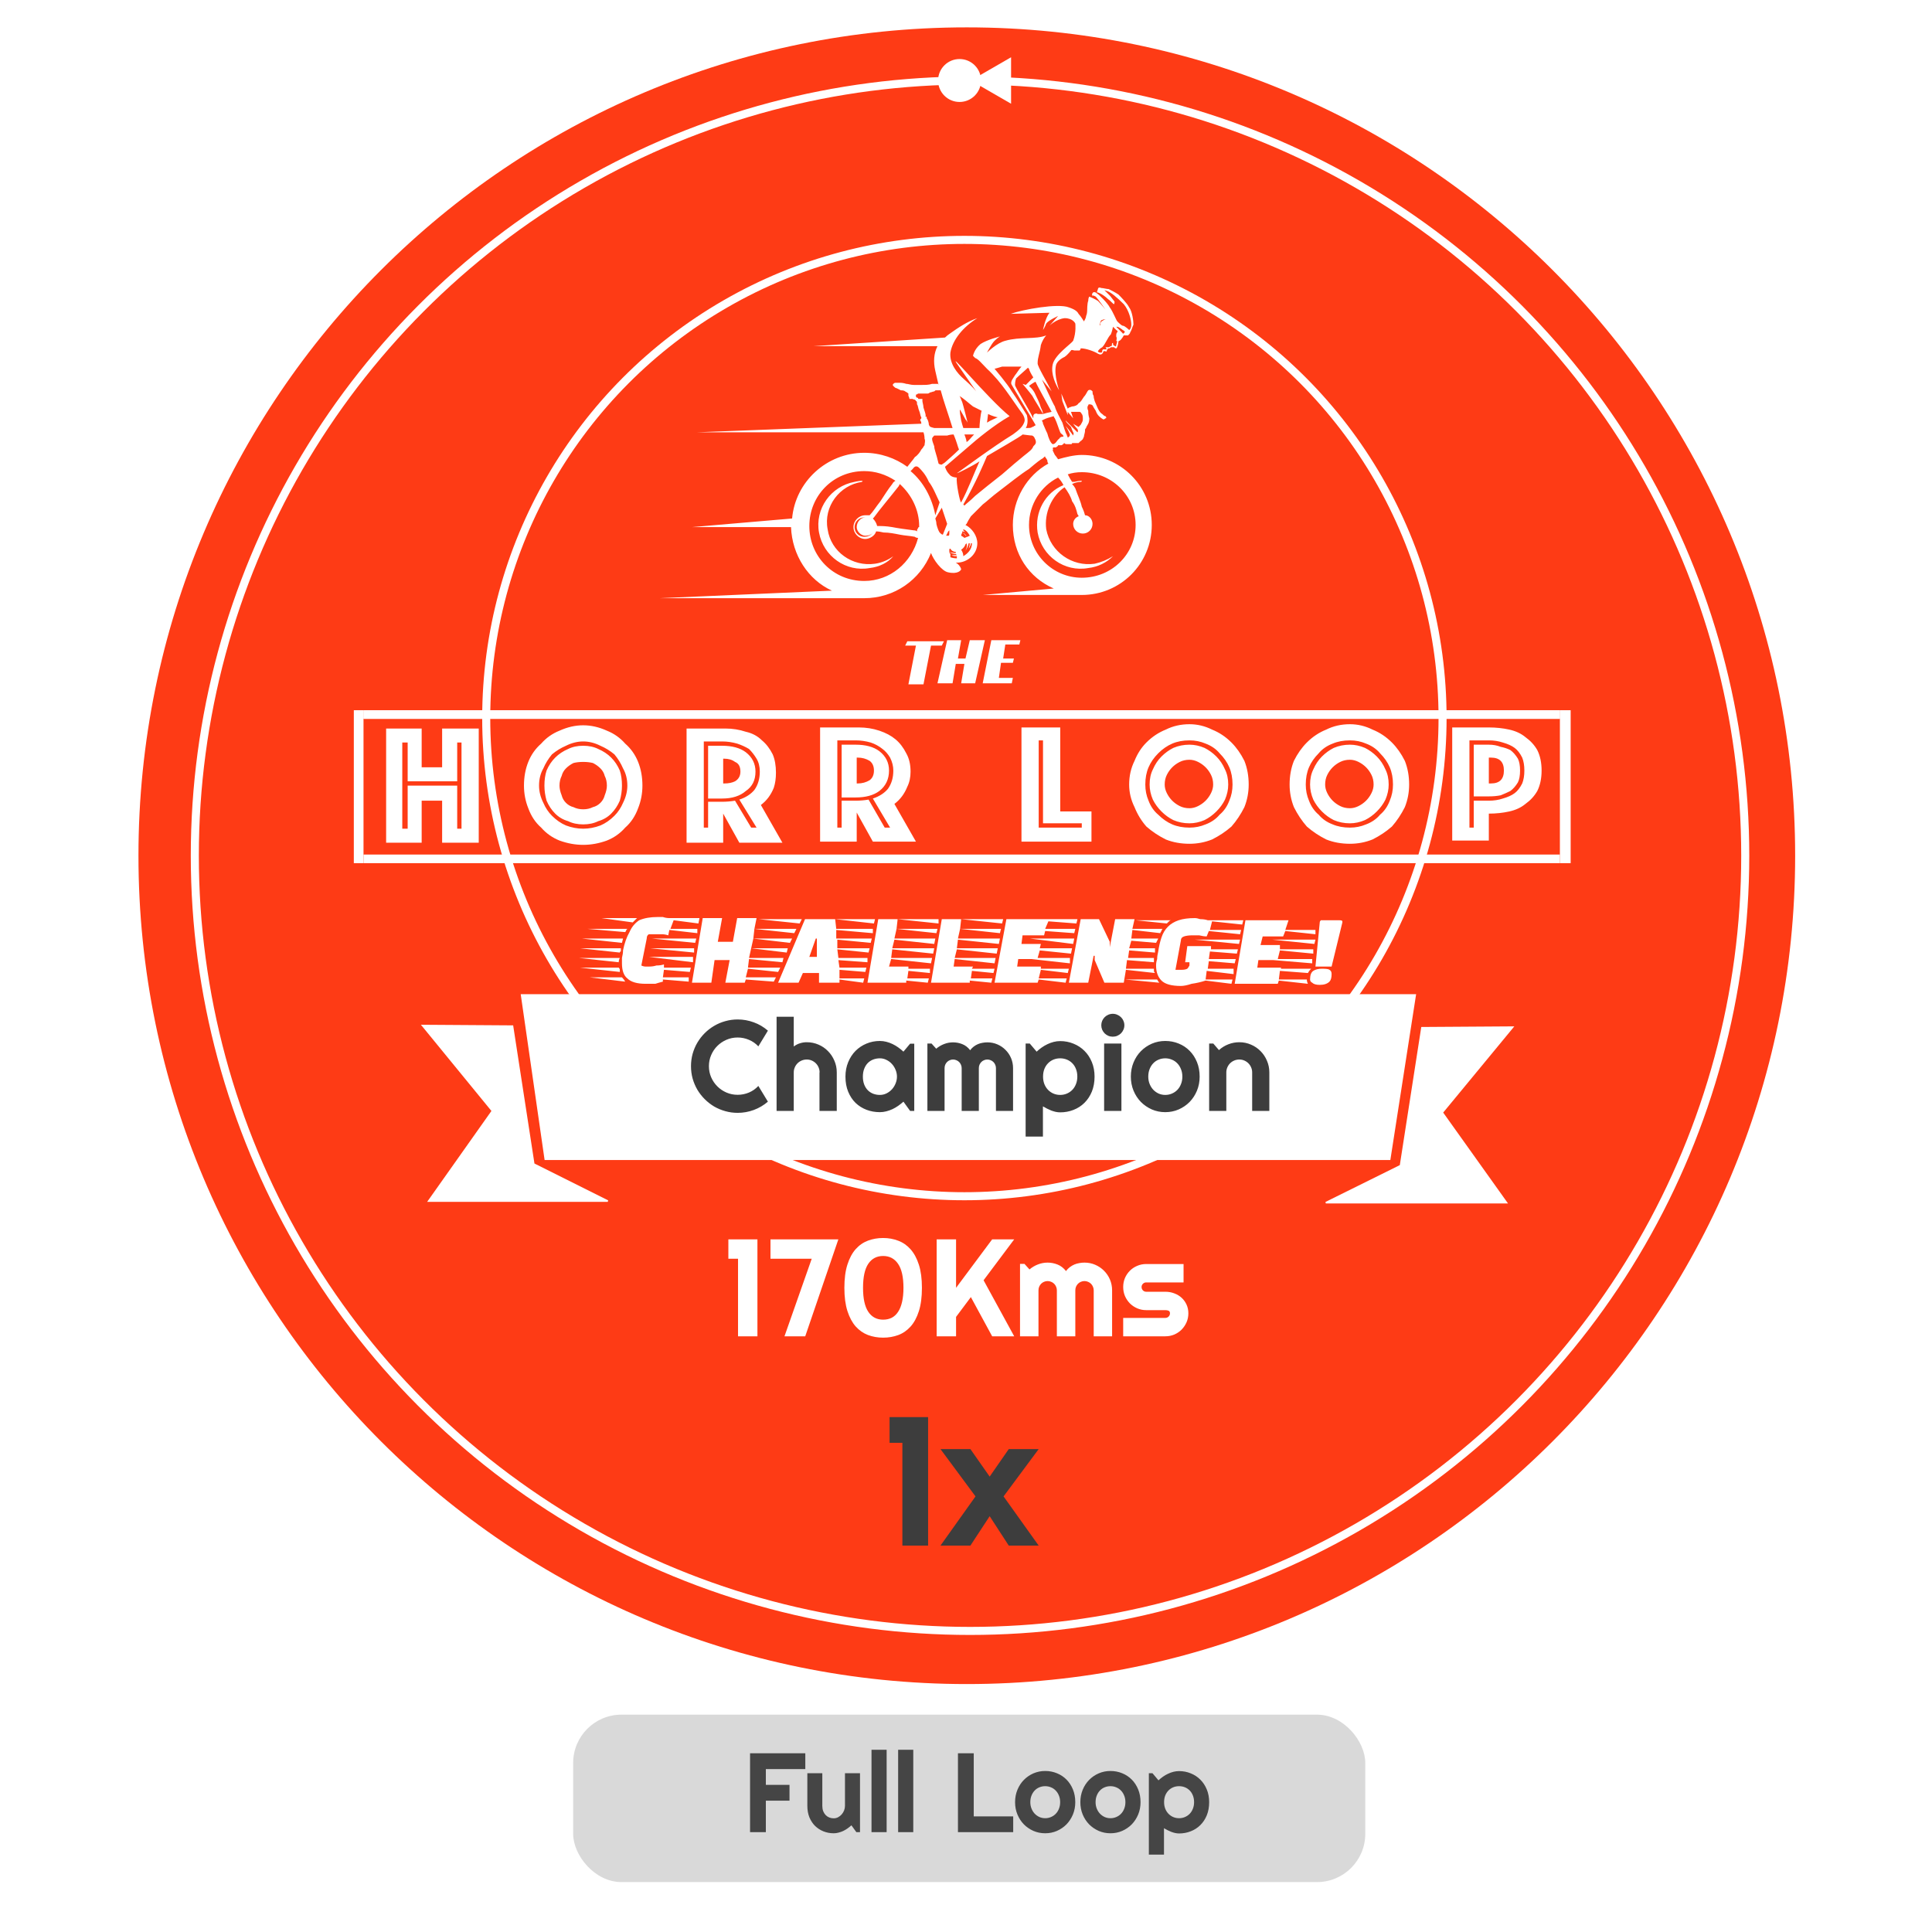 <svg width="1200" height="1200" viewBox="0 0 1200 1200" fill="none" xmlns="http://www.w3.org/2000/svg">
<rect width="1200" height="1200" fill="white"/>
<path d="M1115 531.5C1115 815.651 884.651 1046 600.5 1046C316.349 1046 86 815.651 86 531.5C86 247.349 316.349 17 600.5 17C884.651 17 1115 247.349 1115 531.5Z" fill="#FE3B15"/>
<g clip-path="url(#clip0_1412_1049)">
<mask id="mask0_1412_1049" style="mask-type:luminance" maskUnits="userSpaceOnUse" x="189" y="117" width="816" height="670">
<path d="M1005 118V787H189V118H1005Z" fill="white"/>
</mask>
<g mask="url(#mask0_1412_1049)">
<path fill-rule="evenodd" clip-rule="evenodd" d="M671.909 282.574C695.988 282.574 715.384 301.975 715.384 326.059C715.384 350.143 695.988 369.544 671.909 369.544C671.017 369.544 670.348 369.544 669.902 369.544H610.374L654.519 365.53C639.135 358.84 629.102 344.122 629.102 326.059C629.102 310.003 637.797 295.285 651.174 287.926C650.729 287.48 650.506 286.811 650.506 285.919C650.06 285.027 649.614 284.358 649.168 283.912C649.168 283.243 649.168 283.243 647.83 284.581C646.493 285.25 643.817 287.257 639.135 291.271C633.784 294.616 626.427 300.637 621.076 304.651C615.725 308.665 613.05 311.341 610.374 313.348C607.699 316.024 605.024 318.7 603.017 320.707C601.679 322.714 601.011 324.052 600.342 325.39C599.896 325.836 599.673 326.059 599.673 326.059C603.686 328.066 607.03 332.749 607.03 337.432C607.03 344.122 601.011 349.474 594.322 349.474C594.322 349.474 594.099 349.474 593.653 349.474C594.991 350.143 596.329 351.481 596.997 353.488C596.997 354.157 594.991 356.833 588.971 355.495C584.958 354.826 579.607 347.467 578.27 343.453C571.581 360.178 555.529 371.551 536.801 371.551C535.463 371.551 534.125 371.551 532.788 371.551H409.719L516.735 366.868C502.02 360.178 491.988 344.791 491.319 327.397H429.784L491.988 322.045C493.994 299.299 513.391 281.236 536.801 281.236C546.834 281.236 556.197 284.581 563.555 289.933C565.561 287.257 566.899 285.919 568.237 283.912C570.243 282.574 571.581 280.567 572.25 279.229C573.588 277.891 573.588 277.222 574.256 276.553C574.256 275.215 574.925 273.877 574.256 272.539C574.256 271.201 574.034 269.863 573.588 268.525H432.46L572.25 263.173C572.25 262.281 572.027 261.612 571.581 261.166C571.581 260.497 571.581 260.497 572.25 259.828C572.25 259.828 572.25 259.828 572.25 259.159C571.581 258.49 571.581 256.483 570.912 255.145C570.243 253.807 570.243 251.8 569.575 251.131C569.575 249.793 569.574 249.124 568.906 249.124C568.906 248.678 568.683 248.455 568.237 248.455C568.237 247.786 567.568 248.455 566.899 247.786C566.453 247.786 566.007 247.786 565.561 247.786C565.561 247.786 565.338 247.786 564.893 247.786C564.893 247.34 564.67 246.671 564.224 245.779C564.224 245.779 564.224 245.11 564.224 244.441C563.778 243.995 563.109 243.549 562.217 243.103C561.771 242.657 560.879 242.434 559.542 242.434C558.65 241.988 557.758 241.542 556.866 241.096C556.197 241.096 555.529 240.427 554.86 239.758C554.414 239.312 554.414 238.866 554.86 238.42C555.306 237.974 555.752 237.751 556.197 237.751C557.089 237.751 557.981 237.751 558.873 237.751C560.211 237.751 561.548 237.974 562.886 238.42C564.224 238.42 565.561 239.089 567.568 239.089C569.352 239.089 571.135 239.089 572.919 239.089C574.925 239.089 576.932 239.089 578.938 238.42C580.276 238.42 581.614 238.42 582.952 238.42C582.952 238.42 582.952 238.643 582.952 239.089C582.283 236.413 581.614 233.068 580.945 230.392C579.607 224.594 580.053 219.465 582.283 215.005H505.365L586.965 209.653C587.856 208.761 588.971 207.869 590.309 206.977C594.991 203.632 601.011 199.618 607.03 197.611C598.335 202.963 591.647 210.991 590.309 219.019C589.64 225.709 594.322 231.73 599.004 235.744C603.686 239.758 606.361 243.103 606.361 243.103L595.66 227.716C585.627 213.667 613.719 247.786 627.096 258.49C617.732 263.842 607.03 272.539 601.011 277.891L586.965 289.933C586.965 289.933 587.634 292.609 589.64 294.616C590.978 296.623 594.322 296.623 594.322 296.623C593.653 299.299 596.329 312.679 596.997 312.01C601.011 304.651 605.024 293.947 608.368 286.588C604.355 289.264 594.991 293.947 594.322 293.947C596.329 292.609 617.063 277.222 629.102 269.863C631.778 267.856 635.791 265.18 636.46 261.166C636.46 259.828 636.014 258.49 635.122 257.152C627.765 247.117 622.414 237.751 613.05 229.054C609.706 225.709 607.699 223.033 605.693 222.364C604.355 221.026 604.355 221.026 604.355 221.026C604.355 221.026 605.024 217.012 609.037 213.667C613.05 210.991 621.076 208.984 621.076 208.984C621.076 208.984 619.738 209.653 617.732 211.66C615.725 213.667 613.05 219.019 613.05 219.019C613.05 219.019 619.07 212.998 624.42 211.66C633.784 208.984 643.148 210.991 649.837 208.315C649.837 208.315 647.83 210.322 646.493 214.336C645.824 219.688 644.486 221.695 644.486 225.709C644.486 227.716 649.837 236.413 653.181 243.103L647.161 235.744C647.161 235.744 653.85 250.462 655.188 252.469C655.856 255.145 658.532 259.828 659.87 262.504C660.538 264.511 661.876 269.194 662.545 269.863C662.545 270.532 663.214 271.201 663.214 271.87C663.883 271.201 664.552 271.201 664.552 269.863C663.883 267.856 661.876 264.511 661.876 264.511C661.876 264.511 665.22 268.525 666.558 270.532C666.558 269.863 667.227 269.194 666.558 268.525C666.112 267.633 665.666 266.518 665.22 265.18C663.214 263.173 661.876 261.835 661.876 261.166C662.545 261.835 667.227 266.518 669.234 268.525C669.234 268.525 669.902 267.856 669.234 266.518C667.896 265.18 666.558 263.173 666.558 263.173C666.558 263.173 668.565 264.511 669.902 265.18C670.348 264.734 670.794 264.288 671.24 263.842C671.909 262.504 672.578 261.835 672.578 260.497C672.578 259.159 672.578 257.821 671.909 257.152C671.463 256.26 671.017 255.814 670.571 255.814C669.902 255.814 669.233 255.814 667.896 255.814C667.004 255.814 666.112 255.814 665.22 255.814L666.558 259.828L663.214 255.814V257.821L659.87 249.124L659.201 244.441L663.214 253.807C663.883 253.138 663.883 253.138 665.889 252.469C667.227 252.469 669.234 251.8 669.902 250.462C671.24 249.793 671.909 248.455 673.247 246.448C674.584 245.11 675.253 243.103 675.922 242.434C677.26 241.765 677.929 242.434 678.597 243.103C678.597 243.772 678.597 245.11 679.266 245.779C679.266 246.671 679.489 247.786 679.935 249.124C680.604 250.462 681.273 252.469 681.942 253.807C682.833 255.591 683.725 256.706 684.617 257.152C685.286 257.821 685.955 258.49 686.624 258.49C687.293 259.159 687.293 259.828 686.624 259.828C686.178 260.274 685.732 260.497 685.286 260.497C684.394 260.051 683.502 259.382 682.611 258.49C681.719 257.598 681.05 256.483 680.604 255.145C679.712 253.807 679.043 252.692 678.597 251.8C678.152 251.354 677.483 251.131 676.591 251.131C676.145 251.131 675.922 251.354 675.922 251.8C675.253 252.469 675.253 253.807 675.922 255.145C675.922 256.929 676.145 258.49 676.591 259.828C676.591 261.166 676.368 262.281 675.922 263.173C675.253 264.511 674.584 265.18 674.584 265.849C673.915 266.518 673.915 266.518 673.915 267.856C673.915 268.525 673.247 270.532 673.247 271.201C672.578 272.539 672.578 273.208 671.909 273.208C671.909 273.877 671.24 273.877 671.24 273.877C670.794 274.323 670.348 274.769 669.902 275.215C669.456 275.215 669.011 275.215 668.565 275.215C667.896 275.215 667.227 275.215 667.227 275.215C666.781 275.215 666.335 275.215 665.889 275.215C665.889 275.661 665.666 275.884 665.22 275.884C664.552 275.884 664.552 275.884 664.552 275.884C664.106 275.884 663.883 275.884 663.883 275.884C663.883 275.884 663.66 275.884 663.214 275.884C662.545 275.884 661.207 275.884 661.207 275.215C660.761 275.215 660.538 275.438 660.538 275.884C659.87 275.884 659.87 276.553 659.201 276.553C659.201 276.553 658.978 276.553 658.532 276.553C657.863 276.553 657.194 276.553 657.194 276.553C657.194 277.222 656.525 277.222 655.856 277.891C655.856 277.891 655.188 277.891 654.519 277.891C654.519 277.891 653.85 277.891 653.85 278.56C653.85 278.56 654.519 279.229 653.85 279.229C653.85 279.898 653.85 279.898 655.188 282.574C655.633 283.02 656.302 283.912 657.194 285.25C661.876 283.912 667.227 282.574 671.909 282.574ZM673.915 320.038C676.591 320.038 678.597 322.714 678.597 325.39C678.597 328.735 675.922 331.411 672.578 331.411C669.234 331.411 666.558 328.735 666.558 325.39C666.558 323.383 667.896 321.376 669.902 320.707C669.902 320.261 669.679 319.815 669.234 319.369C668.565 316.693 667.896 314.017 665.889 311.341C665.22 308.665 663.214 305.32 661.207 302.644C653.181 307.996 648.499 318.7 649.837 328.735C652.512 342.784 665.889 352.15 679.935 350.143C683.948 349.251 687.738 347.69 691.306 345.46C687.293 349.474 681.942 352.15 675.922 352.819C661.207 355.495 647.161 345.46 644.486 330.742C642.479 318.031 649.168 305.989 660.538 301.306C659.647 299.522 658.532 297.961 657.194 296.623C646.493 301.975 639.135 313.348 639.135 326.059C639.135 344.122 653.85 358.84 671.909 358.84C690.637 358.84 705.352 344.122 705.352 326.059C705.352 307.996 690.637 293.278 671.909 293.278C668.788 293.278 665.889 293.724 663.214 294.616C664.106 296.4 664.997 297.961 665.889 299.299C666.335 299.299 666.781 299.299 667.227 299.299C669.011 298.853 670.571 298.63 671.909 298.63C671.909 299.076 671.686 299.299 671.24 299.299C669.456 299.299 667.673 299.745 665.889 300.637C666.781 301.529 667.45 302.421 667.896 303.313C669.233 307.327 671.24 311.341 671.909 314.686C672.801 316.47 673.47 318.254 673.915 320.038ZM537.47 320.038C538.361 320.038 539.253 320.038 540.145 320.038C542.152 318.031 544.158 314.686 546.834 311.341C549.509 307.327 551.515 303.982 554.191 300.637C554.637 299.745 555.306 299.076 556.197 298.63C550.178 294.616 543.489 292.609 536.801 292.609C517.404 292.609 502.689 307.996 502.689 326.728C502.689 345.46 517.404 360.847 536.801 360.847C552.853 360.847 566.23 349.474 570.243 334.087C569.352 334.087 568.683 333.864 568.237 333.418C564.893 332.749 562.217 332.749 558.873 332.08C555.529 331.411 552.184 330.742 548.84 330.742C547.056 330.296 545.496 330.073 544.158 330.073C543.489 332.749 540.145 334.756 537.47 334.756C533.456 334.756 530.112 331.411 530.112 327.397C530.112 323.383 533.456 320.038 537.47 320.038ZM530.781 299.299C532.565 298.853 534.348 298.63 536.132 298.63C535.686 298.63 535.463 298.853 535.463 299.299C521.417 301.306 511.384 314.686 514.06 328.735C516.066 342.784 529.443 352.15 543.489 350.143C548.171 349.474 552.184 347.467 554.86 345.46C551.515 349.474 546.165 352.15 540.145 352.819C525.43 355.495 511.384 345.46 508.709 330.742C506.034 316.024 516.066 301.975 530.781 299.299ZM542.152 322.045C543.489 323.383 544.381 324.944 544.827 326.728H545.496C547.502 326.728 550.178 326.728 554.191 327.397C557.535 328.066 562.217 328.735 567.568 329.404C568.46 329.404 569.129 329.627 569.575 330.073C569.575 329.404 569.574 328.735 570.243 328.066C570.243 327.62 570.466 327.397 570.912 327.397C570.912 326.951 570.912 326.728 570.912 326.728C570.912 316.693 566.23 307.327 558.873 300.637L558.204 301.975C553.522 307.996 546.165 316.693 542.82 321.376L542.152 322.045ZM536.801 321.376C533.456 321.376 530.781 324.052 530.781 327.397C530.781 330.742 533.456 333.418 536.801 333.418C539.476 333.418 541.483 332.08 542.152 330.742C541.483 332.08 539.476 332.749 537.47 332.749C534.794 332.749 532.119 330.073 532.119 327.397C532.119 324.052 534.794 321.376 537.47 321.376H538.138C537.693 321.376 537.247 321.376 536.801 321.376ZM584.958 315.355L580.945 322.045C581.391 323.383 581.614 324.498 581.614 325.39C581.614 325.39 582.283 328.735 583.62 330.742C584.289 331.411 584.958 332.08 585.627 332.08L588.302 325.39C587.411 322.714 586.296 319.369 584.958 315.355ZM580.945 320.038L583.62 312.01C581.614 307.996 579.607 302.644 576.932 299.299C574.925 294.616 572.25 291.94 570.912 290.602C569.574 289.264 568.237 289.264 566.899 291.271C566.453 291.717 566.007 292.163 565.561 292.609C573.588 299.299 578.938 309.334 580.945 320.038ZM588.302 332.749C588.748 332.749 588.971 332.749 588.971 332.749C589.64 332.749 589.64 332.08 589.64 330.742C589.64 330.296 589.64 329.85 589.64 329.404C589.194 329.85 588.971 330.073 588.971 330.073C588.525 330.965 588.079 331.857 587.633 332.749C588.079 332.749 588.302 332.749 588.302 332.749ZM590.309 346.129C591.647 346.575 592.984 346.798 594.322 346.798V345.46C592.984 345.46 592.315 345.46 590.978 344.791C591.87 344.791 592.984 344.791 594.322 344.791L593.653 344.122C592.315 344.122 590.978 343.676 589.64 342.784C589.64 343.23 589.863 343.676 590.309 344.122C590.309 345.014 590.309 345.683 590.309 346.129ZM589.64 342.784C589.64 342.338 589.64 342.115 589.64 342.115C589.64 342.561 589.64 342.784 589.64 342.784ZM593.653 343.453V342.784C592.315 342.784 590.978 342.115 590.309 340.777C589.863 340.777 589.64 341 589.64 341.446C589.64 341.892 589.64 342.338 589.64 342.784C591.647 343.453 592.315 343.453 593.653 343.453ZM619.738 259.159C619.07 259.159 616.394 258.49 613.719 257.152L613.05 262.504C615.056 261.166 618.401 259.828 619.738 259.159ZM605.024 269.863C602.794 269.863 600.788 269.863 599.004 269.863C599.896 272.093 600.342 273.654 600.342 274.546C601.679 273.877 603.017 271.87 605.024 269.863ZM595.66 279.229C594.991 277.891 594.322 274.546 592.315 269.863C590.978 269.863 589.64 270.086 588.302 270.532C583.62 270.532 581.614 270.532 580.276 270.532C579.607 271.201 578.938 271.87 578.938 272.539C578.938 273.877 579.607 275.215 580.276 277.222C580.276 279.229 581.614 281.905 582.952 287.926C582.952 287.926 583.62 288.595 584.958 288.595C585.627 287.926 586.296 287.926 587.633 286.588C588.302 285.919 592.315 282.574 595.66 279.229ZM605.693 307.996C609.706 304.651 616.394 299.299 622.414 294.616C627.765 289.933 632.447 285.919 635.791 283.243C639.135 280.567 641.142 279.229 641.811 277.222C643.148 275.884 643.817 275.215 643.148 273.208C642.479 271.87 642.479 271.201 641.142 270.532C641.142 270.532 639.804 270.532 635.122 269.863C635.122 270.532 616.394 281.236 613.05 283.243C611.043 287.926 606.361 299.299 598.335 313.348C598.335 313.348 598.558 313.571 599.004 314.017C600.342 312.679 602.348 311.341 605.693 307.996ZM627.765 194.935C635.122 192.259 657.194 188.245 663.883 190.921C667.896 192.259 669.234 193.597 669.902 194.935C671.24 196.273 673.247 199.618 673.247 199.618C673.247 199.618 674.584 197.611 674.584 196.273C675.253 194.935 675.253 192.928 675.253 192.928C675.253 192.928 675.253 188.245 675.922 186.907C675.922 184.9 676.591 184.231 676.591 184.231C676.591 184.231 679.935 185.569 681.942 186.907C683.948 188.914 686.624 192.259 686.624 192.259C686.624 192.259 681.942 185.569 680.604 184.231C679.266 183.562 679.266 183.562 678.597 183.562C678.597 184.231 678.597 184.231 678.597 184.231C678.597 184.231 677.929 182.224 678.597 182.224C678.597 181.555 679.935 180.886 681.273 182.224C682.611 182.893 687.961 188.245 689.299 190.921C691.306 193.597 693.312 198.949 693.981 199.618C694.65 200.287 694.65 200.287 694.65 200.287C694.65 200.287 696.656 202.294 697.325 202.294C698.663 202.294 701.338 204.97 701.338 204.97C701.338 204.97 702.676 204.301 702.676 201.625C702.676 198.949 701.338 192.928 697.994 188.914C693.981 184.9 689.968 181.555 687.961 180.886C685.955 180.217 685.955 180.217 685.955 180.217C685.955 180.217 688.63 182.893 689.299 183.562C689.968 184.231 691.306 186.238 691.974 186.907C692.643 187.576 691.974 188.914 691.974 188.914C691.306 188.914 689.968 186.907 687.961 185.569C686.624 184.231 684.617 182.893 683.279 182.224C681.942 181.555 681.273 181.555 681.273 181.555L681.942 179.548C681.942 178.879 682.611 178.21 683.948 178.879C685.286 178.879 687.293 179.548 688.63 179.548C689.968 180.217 692.643 181.555 694.65 182.893C695.988 184.231 700.001 188.245 701.338 190.921C703.345 193.597 704.014 199.618 704.014 201.625C703.345 202.963 702.676 205.639 702.007 206.308C702.007 206.977 701.338 207.646 700.67 208.315C700.001 208.315 697.994 208.315 697.994 208.315C697.994 208.315 696.656 210.991 695.319 211.66C694.65 211.66 694.65 212.329 694.65 212.329C694.65 212.998 693.981 216.343 693.312 216.343C692.643 216.343 692.643 216.343 691.974 215.674C691.306 215.674 690.637 215.674 690.637 215.674C690.637 215.674 690.637 215.674 689.968 215.674C689.299 216.343 689.299 216.343 688.63 216.343C687.961 217.012 687.961 216.343 687.961 216.343C687.961 217.012 687.293 217.681 687.293 218.35C686.624 218.35 685.955 217.681 685.286 218.35C685.286 218.35 685.286 219.019 684.617 219.688C683.948 220.357 683.279 220.357 681.942 219.688C679.935 218.35 674.584 216.343 671.24 216.343C671.24 216.343 671.24 217.012 670.571 217.681C669.902 217.681 668.565 217.681 667.227 217.681C665.22 217.012 665.22 217.681 665.22 217.681C665.22 217.681 663.214 220.357 661.207 221.695C661.207 221.695 656.525 223.702 655.856 227.047C654.519 233.068 657.863 242.434 657.863 242.434C655.856 239.089 652.512 232.399 653.85 226.378C655.188 220.357 665.22 213.667 666.558 211.66C668.565 206.308 667.896 200.956 667.896 200.956C667.896 200.956 666.558 197.611 661.207 197.611C655.856 198.28 651.843 202.294 651.843 202.294L657.194 196.273C657.194 196.273 651.175 198.949 649.837 200.956C649.168 202.963 647.83 204.97 647.83 204.97C647.83 204.97 649.168 197.611 651.843 194.266L627.765 194.935ZM647.83 257.152C646.493 254.476 642.479 248.455 641.142 245.779C639.135 243.103 635.122 238.42 635.122 238.42L637.129 239.089L641.811 234.406C640.473 232.399 639.135 229.723 639.135 229.054C639.135 229.054 638.912 228.831 638.466 228.385C637.129 229.723 633.115 233.068 631.109 235.075C630.44 237.082 630.44 238.42 630.44 239.089C630.44 240.427 638.466 253.138 641.811 259.828C641.811 259.382 641.811 259.159 641.811 259.159C641.811 257.821 641.811 257.821 642.479 257.152C642.479 257.152 643.817 256.483 644.486 257.152C644.486 257.152 645.155 257.152 646.493 257.152C646.938 257.152 647.384 257.152 647.83 257.152ZM639.135 239.758C639.135 239.758 641.811 241.765 643.148 245.11C643.817 246.448 645.824 250.462 646.493 253.138C647.161 254.476 647.83 255.814 647.83 257.152C649.168 256.706 650.952 256.26 653.181 255.814C649.837 249.793 644.486 239.758 644.486 239.758C644.486 239.758 643.817 238.42 643.148 237.082C641.811 237.751 639.804 239.089 639.135 239.758ZM643.148 263.842C640.473 259.159 629.102 240.427 628.433 239.089C627.096 237.082 629.771 234.406 630.44 233.068C631.109 232.399 633.115 229.054 634.453 227.716C629.771 227.716 623.752 227.716 622.414 227.716C620.407 228.385 617.732 229.054 617.732 229.054C617.732 229.054 625.758 238.42 628.433 243.103C631.778 247.786 636.46 255.814 637.797 257.821C638.466 260.497 638.466 263.842 637.129 265.849C639.804 265.849 640.473 265.849 641.142 265.18C641.588 265.18 642.034 264.957 642.479 264.511C642.925 264.511 643.148 264.288 643.148 263.842ZM609.706 255.145C607.922 254.253 606.138 253.361 604.355 252.469C601.679 250.462 599.004 247.786 595.66 245.779C596.329 245.779 596.997 248.455 597.666 249.793C598.335 251.8 601.011 262.504 601.011 262.504C601.011 262.504 600.342 261.166 599.673 260.497C599.004 259.159 596.329 254.476 596.329 254.476C596.329 254.476 595.66 253.807 596.997 261.166C597.443 262.95 597.889 264.511 598.335 265.849C601.456 265.849 604.801 265.849 608.368 265.849C608.368 263.842 609.037 257.152 609.706 255.145ZM584.289 242.434C582.952 242.434 582.06 242.434 581.614 242.434C580.945 242.434 580.945 242.434 580.276 243.103C579.607 243.103 578.27 243.772 577.601 243.772C576.932 244.441 576.263 244.441 576.263 244.441C575.594 244.441 575.594 244.441 574.256 244.441C573.588 244.441 571.581 244.441 570.243 244.441C569.574 245.11 568.906 245.11 568.906 245.11C568.906 245.556 568.906 246.002 568.906 246.448C569.574 247.117 569.574 247.117 570.243 247.117C570.243 247.786 570.243 247.786 570.912 247.786C571.581 247.786 571.581 247.786 572.25 247.786C572.696 247.786 572.919 247.786 572.919 247.786C572.919 248.455 572.919 248.455 572.919 249.124C572.919 249.793 573.588 251.8 573.588 253.138C574.256 255.145 574.925 257.152 574.925 257.821C574.925 258.267 574.925 258.713 574.925 259.159C575.594 258.49 575.594 258.49 575.594 259.828C576.263 260.497 576.932 262.504 576.932 263.842C577.601 265.18 577.601 265.18 580.276 265.849C582.283 265.849 586.965 265.849 591.647 265.849C588.971 257.152 585.627 247.786 584.289 242.434ZM598.335 328.735C598.335 328.735 598.335 328.958 598.335 329.404C598.781 329.85 599.227 330.296 599.673 330.742C599.227 330.296 598.558 330.073 597.666 330.073C597.666 330.073 597.666 330.296 597.666 330.742C599.004 331.188 599.896 332.08 600.342 333.418C599.45 332.08 598.558 331.188 597.666 330.742C597.22 331.634 596.997 332.303 596.997 332.749C597.889 333.195 598.558 333.641 599.004 334.087C600.342 333.641 601.456 333.195 602.348 332.749C601.679 331.411 600.342 329.404 598.335 328.735ZM599.673 342.115C600.565 340.331 600.788 338.77 600.342 337.432L599.673 338.101C599.227 339.439 598.335 340.554 596.997 341.446C597.889 342.784 598.335 344.122 598.335 345.46C601.679 343.453 603.686 340.777 603.686 337.432H603.017C603.017 338.324 602.571 339.439 601.679 340.777C602.125 339.439 602.348 338.324 602.348 337.432H601.679C601.234 339.216 600.565 340.777 599.673 342.115ZM654.519 258.49C651.843 259.159 649.837 259.828 648.499 260.497C647.161 261.166 647.161 261.166 647.161 261.166C647.161 261.835 647.83 261.835 647.83 263.173C648.499 264.511 649.168 266.518 650.506 269.194C651.174 271.87 652.512 275.215 653.85 275.884C655.856 275.884 656.525 273.208 657.863 272.539C658.532 271.201 659.87 271.201 660.538 271.201C660.538 269.863 659.201 269.863 658.532 268.525C657.863 267.187 656.525 262.504 655.188 259.828C654.742 259.382 654.519 258.936 654.519 258.49ZM686.624 215.674C686.624 215.674 687.961 215.674 688.63 215.674C689.299 215.674 689.299 215.005 689.968 215.005C690.637 215.005 690.637 214.336 690.637 214.336C690.637 214.336 690.637 214.336 690.637 213.667C690.637 212.998 691.306 212.998 691.306 212.998C691.306 214.336 691.306 214.336 692.643 215.005C692.643 215.005 693.312 215.674 693.312 214.336C693.312 214.336 693.981 212.329 693.981 211.66C693.981 211.66 693.981 212.329 693.312 211.66C693.312 211.66 693.981 210.322 693.312 208.984C693.312 207.646 693.312 206.977 693.981 206.308C694.65 205.639 693.312 204.97 693.312 204.97L691.306 202.963C691.306 202.963 690.637 206.308 689.968 207.646C687.961 209.653 686.624 213.667 684.617 215.674C683.279 216.343 681.942 217.681 681.942 218.35C682.611 219.019 683.279 219.019 683.948 219.019C684.617 219.019 684.617 218.35 684.617 217.681C685.286 217.012 684.617 217.012 685.286 217.012C685.955 217.012 686.624 217.012 687.293 217.012C687.293 216.343 686.624 215.674 686.624 215.674ZM685.286 198.949C685.955 198.28 686.624 198.28 687.293 198.28C686.624 198.28 685.955 198.28 685.955 198.28C685.286 198.28 684.617 198.949 683.948 198.949C683.948 198.949 683.279 200.287 683.279 200.956C682.611 201.625 683.279 202.294 683.279 202.294C683.279 200.287 683.948 199.618 685.286 198.949ZM693.312 202.963C693.312 202.963 694.65 204.301 695.319 204.97C695.988 205.639 697.325 206.977 697.325 206.977C697.325 207.646 697.994 206.977 697.994 206.977C698.663 206.308 698.663 206.308 698.663 206.308C698.663 205.862 698.217 205.416 697.325 204.97C696.656 204.301 694.65 202.963 693.981 202.963C693.535 202.963 693.312 202.963 693.312 202.963Z" fill="white"/>
<path d="M584.96 400.987H578.271L573.589 425.071H564.225L568.907 400.987H562.219L563.556 398.311H586.297L584.96 400.987ZM605.694 424.402H596.999L599.006 412.36H593.655L591.648 424.402H582.284L588.304 397.642H596.999L594.993 409.015H599.675L602.35 397.642H611.714L605.694 424.402ZM615.727 397.642H633.786L633.117 400.318H624.422L623.084 409.015H629.773L629.104 411.691H621.747L620.409 421.057H629.104L628.435 424.402H610.376L615.727 397.642Z" fill="white"/>
<path fill-rule="evenodd" clip-rule="evenodd" d="M401.024 611.053C395.673 611.053 391.883 609.938 389.653 607.708C387.424 605.924 386.309 602.802 386.309 598.342C386.309 597.45 386.309 596.335 386.309 594.997C386.755 593.213 386.978 591.652 386.978 590.314C387.869 585.854 389.207 582.063 390.991 578.941C392.328 575.819 394.335 573.366 397.01 571.582C400.132 570.244 403.922 569.575 408.381 569.575C409.273 569.575 410.387 569.575 411.725 569.575C413.063 570.021 414.401 570.244 415.738 570.244C415.738 570.244 415.961 570.244 416.407 570.244H434.466L433.797 573.589L418.414 571.582L416.407 576.934H433.128V579.61L415.738 577.603L415.069 580.948C413.732 580.502 412.394 580.279 411.056 580.279C409.719 580.279 408.604 580.279 407.712 580.279C405.928 580.279 404.368 580.279 403.03 580.279C402.138 580.725 401.692 581.617 401.692 582.955L398.348 599.68C399.24 600.126 400.132 600.349 401.024 600.349C401.915 600.349 402.584 600.349 403.03 600.349C404.814 600.349 406.374 600.126 407.712 599.68C409.496 599.68 411.056 599.457 412.394 599.011V601.018H429.115L428.446 603.694L412.394 602.356L411.725 607.039H427.778V609.715L411.725 608.377V609.715C409.942 610.161 408.381 610.607 407.043 611.053C405.26 611.053 403.253 611.053 401.024 611.053ZM392.997 572.92L373.601 570.244H395.673C395.227 570.69 394.781 571.136 394.335 571.582C393.889 572.028 393.443 572.474 392.997 572.92ZM388.315 578.941L364.906 576.934H389.653C389.207 577.38 388.984 577.603 388.984 577.603C388.984 578.049 388.761 578.495 388.315 578.941ZM386.309 585.631L361.561 582.955H386.978L386.309 585.631ZM384.971 591.652L360.224 588.976H385.64V590.314C385.64 590.314 385.64 590.537 385.64 590.983C385.194 590.983 384.971 591.206 384.971 591.652ZM384.302 597.673L359.555 594.997H384.971C384.525 595.889 384.302 596.781 384.302 597.673ZM384.971 603.694L360.224 601.018H384.302C384.748 601.464 384.971 601.91 384.971 602.356C384.971 602.802 384.971 603.248 384.971 603.694ZM388.315 609.715L366.243 607.039H386.309C387.201 607.931 387.869 608.823 388.315 609.715ZM429.784 610.384L436.473 570.244H448.512L445.837 584.962H455.201L457.876 570.244H469.915L468.578 576.934H494.663L493.325 579.61L468.578 576.934L467.909 582.955H491.987L490.65 585.631L467.909 582.955L466.571 588.976H489.312L488.643 591.652L466.571 588.976L465.233 594.997H486.637L485.968 597.673L465.233 595.666L464.565 601.018H484.63L483.292 603.694L464.565 601.687L463.227 607.039H481.955L480.617 609.715L463.227 608.377L462.558 610.384H450.519L453.194 596.335H443.83L441.824 610.384H429.784ZM431.791 585.631L405.037 582.955H432.46L431.791 585.631ZM431.122 591.652L403.699 588.976H431.122V591.652ZM430.453 597.673L403.03 594.328H430.453V597.673ZM483.292 610.384L500.014 570.913H543.489L542.82 573.589L518.742 570.913L519.41 576.934H542.151V579.61L519.41 577.603V582.955H541.483L540.814 585.631L520.079 583.624V588.976H540.145L539.476 591.652L520.079 589.645L520.748 594.997H538.807V597.673L520.748 596.335L521.417 601.018H538.138L537.469 603.694L521.417 602.356V607.708H536.801L536.132 610.384L521.417 608.377V610.384H508.709V604.363H498.676L496.001 610.384H483.292ZM496.669 573.589L471.253 570.913H498.007L496.669 573.589ZM502.689 594.328H507.371V582.955H506.702L502.689 594.328ZM538.807 610.384L545.496 570.913H582.951V573.589L557.535 570.913L556.866 576.934H582.283L581.614 579.61L556.866 576.934L555.528 582.955H580.945L580.276 586.3L555.528 583.624L554.191 588.976H580.276L579.607 592.321L554.191 589.645L553.522 594.997H578.938L578.269 598.342L553.522 595.666L552.184 600.349H564.224V601.687H577.601V604.363L564.224 603.025L563.555 607.708H576.932L576.263 610.384L562.886 609.046V610.384H538.807ZM578.269 610.384L584.958 570.913H623.083L622.414 573.589L596.997 570.913L596.328 576.934H621.745L621.076 579.61L596.328 576.934L594.991 582.955H621.076L620.407 586.3L594.991 583.624L594.322 588.976H619.738L619.069 592.321L594.322 589.645L592.984 594.997H618.401L617.732 598.342L592.984 595.666L592.315 600.349H604.355L603.686 601.687H617.732L617.063 604.363L603.686 603.025L603.017 607.708H616.394L615.725 610.384L602.348 609.046V610.384H578.269ZM617.732 610.384L625.089 570.913H669.233L668.565 573.589L651.174 572.251L649.168 576.934H667.896L667.227 579.61L649.168 578.272L648.499 580.948H635.122L634.453 586.3H646.492L645.824 588.976H665.889L665.22 592.321L645.824 590.314L644.486 594.997H664.551V598.342L640.473 595.666H632.447L631.778 600.349H646.492V601.687H663.883L663.214 604.363L646.492 602.356L645.155 607.708H662.545L661.876 610.384L645.155 608.377L644.486 610.384H617.732ZM663.883 610.384L671.24 570.913H682.61L689.299 584.962C689.299 585.408 689.299 585.854 689.299 586.3C689.299 586.746 689.299 586.969 689.299 586.969C689.299 587.415 689.299 587.861 689.299 588.307L692.643 570.913H704.683L703.345 576.934H722.073C721.627 577.38 721.404 577.826 721.404 578.272C720.958 578.718 720.735 579.164 720.735 579.61L703.345 577.603L702.676 582.955H719.397L718.06 585.631L702.676 584.293L701.338 588.976H717.391V590.314C717.391 590.76 717.391 590.983 717.391 590.983C717.391 591.429 717.391 591.652 717.391 591.652L701.338 590.314L700.669 594.997H716.722C716.722 596.335 716.722 597.227 716.722 597.673L700.001 596.335L699.332 601.687H716.722C716.722 602.133 716.722 602.579 716.722 603.025C716.722 603.471 716.945 603.917 717.391 604.363L699.332 602.356L697.994 610.384H685.955L679.935 596.335C679.935 596.335 679.935 596.112 679.935 595.666C679.935 595.666 679.935 595.443 679.935 594.997C679.935 594.997 679.935 594.774 679.935 594.328C679.935 593.882 679.935 593.659 679.935 593.659H679.266L675.922 610.384H663.883ZM666.558 586.3L639.804 582.955H667.227L666.558 586.3ZM733.443 612.391C727.647 612.391 723.633 611.276 721.404 609.046C719.174 606.816 718.06 603.694 718.06 599.68C718.06 598.342 718.283 597.004 718.728 595.666C718.728 594.328 718.951 592.767 719.397 590.983C719.843 587.861 720.512 584.962 721.404 582.286C722.296 579.61 723.633 577.38 725.417 575.596C727.201 573.812 729.43 572.474 732.106 571.582C734.781 570.69 738.125 570.244 742.138 570.244C743.03 570.244 744.145 570.467 745.483 570.913C747.266 570.913 748.827 571.136 750.165 571.582H772.237L771.568 574.258L752.84 572.251L751.502 577.603H770.899L770.23 580.279L750.833 578.272L749.496 581.617C748.158 581.617 746.597 581.394 744.814 580.948C743.476 580.948 742.138 580.948 740.801 580.948C738.571 580.948 736.787 581.171 735.45 581.617C734.112 582.063 733.443 582.955 733.443 584.293L730.099 602.356H734.112C735.45 602.356 736.565 602.133 737.456 601.687C737.902 601.241 738.348 600.572 738.794 599.68V597.673H736.119L737.456 587.638H752.171V589.645H768.892L768.224 592.321L751.502 590.983L750.833 595.666H767.555L766.886 598.342L750.833 597.004L750.165 601.687H766.217V605.032L749.496 603.025L748.827 608.377H765.548L764.879 611.053L748.827 609.046C746.151 609.938 743.253 610.607 740.132 611.053C737.456 611.945 735.227 612.391 733.443 612.391ZM724.748 573.589L705.351 571.582H727.424C726.978 571.582 726.532 571.805 726.086 572.251C725.64 572.697 725.194 573.143 724.748 573.589ZM720.066 610.384L698.663 608.377H718.728C719.174 609.269 719.62 609.938 720.066 610.384ZM766.886 611.053L773.574 571.582H800.329L798.322 577.603H817.05V580.279L798.322 578.272L796.984 581.617H784.276L782.938 586.969H794.978V589.645H815.712V592.321L794.978 590.314L793.64 595.666H815.043V598.342L790.965 596.335H781.601L780.932 601.018H795.647V601.687H814.374C813.483 602.579 812.814 603.471 812.368 604.363L794.978 603.025L794.309 608.377H811.699C811.699 609.269 811.922 610.161 812.368 611.053L794.309 609.046L793.64 611.053H766.886ZM769.561 586.3L742.138 583.624H770.23L769.561 586.3ZM827.083 600.349H817.05L819.725 572.92C819.725 572.474 819.948 572.028 820.394 571.582C820.84 571.582 821.509 571.582 822.401 571.582H831.765C833.102 571.582 833.771 571.805 833.771 572.251C833.771 572.697 833.771 572.92 833.771 572.92L827.083 600.349ZM816.381 586.3L790.296 583.624H817.05L816.381 586.3ZM813.706 608.377C813.706 605.701 814.374 603.917 815.712 603.025C817.05 602.133 818.833 601.687 821.063 601.687C823.738 601.687 825.299 601.91 825.745 602.356C826.637 602.802 827.083 603.694 827.083 605.032C827.083 607.262 826.637 608.823 825.745 609.715C824.407 611.053 822.401 611.722 819.725 611.722C817.496 611.722 815.935 611.276 815.043 610.384C814.151 609.938 813.706 609.269 813.706 608.377Z" fill="white"/>
<circle cx="599" cy="446" r="297" stroke="white" stroke-width="5"/>
<path fill-rule="evenodd" clip-rule="evenodd" d="M239.832 452.5H261.904V476.584H274.612V452.5H297.353V523.414H274.612V497.323H261.904V523.414H239.832V452.5ZM253.209 514.717V487.957H283.976V514.717H286.652V461.197H283.976V485.281H253.209V461.197H249.865V514.717H253.209ZM325.445 487.957C325.445 482.605 326.337 477.699 328.121 473.239C329.904 468.779 332.58 464.988 336.147 461.866C339.268 458.298 343.058 455.622 347.517 453.838C352.422 451.608 357.327 450.493 362.232 450.493C367.137 450.493 372.042 451.608 376.947 453.838C381.406 455.622 385.196 458.298 388.317 461.866C391.884 464.988 394.56 468.779 396.344 473.239C398.127 477.699 399.019 482.605 399.019 487.957C399.019 492.863 398.127 497.546 396.344 502.006C394.56 506.912 391.884 510.926 388.317 514.048C385.196 517.616 381.406 520.292 376.947 522.076C372.042 523.86 367.137 524.752 362.232 524.752C357.327 524.752 352.422 523.86 347.517 522.076C343.058 520.292 339.268 517.616 336.147 514.048C332.58 510.926 329.904 506.912 328.121 502.006C326.337 497.546 325.445 492.863 325.445 487.957ZM334.809 487.957C334.809 491.525 335.701 495.093 337.484 498.661C338.822 501.783 340.606 504.459 342.835 506.689C345.511 509.365 348.409 511.372 351.53 512.71C355.098 514.048 358.665 514.717 362.232 514.717C365.799 514.717 369.366 514.048 372.934 512.71C376.055 511.372 378.953 509.365 381.629 506.689C383.858 504.459 385.642 501.783 386.98 498.661C388.763 495.093 389.655 491.525 389.655 487.957C389.655 483.943 388.763 480.375 386.98 477.253C385.642 474.131 383.858 471.232 381.629 468.556C378.953 466.326 376.055 464.542 372.934 463.204C369.366 461.42 365.799 460.528 362.232 460.528C358.665 460.528 355.098 461.42 351.53 463.204C348.409 464.542 345.511 466.326 342.835 468.556C340.606 471.232 338.822 474.131 337.484 477.253C335.701 480.375 334.809 483.943 334.809 487.957ZM362.232 512.041C358.665 512.041 355.544 511.372 352.868 510.034C349.747 509.142 347.071 507.581 344.842 505.351C342.612 503.121 340.829 500.445 339.491 497.323C338.599 494.201 338.153 491.079 338.153 487.957C338.153 484.389 338.599 481.267 339.491 478.591C340.829 475.469 342.612 472.793 344.842 470.563C347.071 468.333 349.747 466.549 352.868 465.211C355.544 463.873 358.665 463.204 362.232 463.204C365.799 463.204 368.921 463.873 371.596 465.211C374.717 466.549 377.393 468.333 379.622 470.563C381.852 472.793 383.635 475.469 384.973 478.591C385.865 481.267 386.311 484.389 386.311 487.957C386.311 491.079 385.865 494.201 384.973 497.323C383.635 500.445 381.852 503.121 379.622 505.351C377.393 507.581 374.717 509.142 371.596 510.034C368.921 511.372 365.799 512.041 362.232 512.041ZM347.517 487.957C347.517 489.741 347.963 491.748 348.855 493.978C349.301 495.762 350.193 497.323 351.53 498.661C352.868 499.999 354.429 500.891 356.212 501.337C357.996 502.229 360.003 502.675 362.232 502.675C364.462 502.675 366.468 502.229 368.252 501.337C370.035 500.891 371.596 499.999 372.934 498.661C374.271 497.323 375.163 495.762 375.609 493.978C376.501 491.748 376.947 489.741 376.947 487.957C376.947 485.727 376.501 483.72 375.609 481.936C375.163 480.152 374.271 478.591 372.934 477.253C371.596 475.915 370.035 474.8 368.252 473.908C366.468 473.462 364.462 473.239 362.232 473.239C360.003 473.239 357.996 473.462 356.212 473.908C354.429 474.8 352.868 475.915 351.53 477.253C350.193 478.591 349.301 480.152 348.855 481.936C347.963 483.72 347.517 485.727 347.517 487.957ZM426.442 452.5H450.521C454.98 452.5 459.216 453.169 463.229 454.507C467.242 455.399 470.586 457.183 473.262 459.859C475.937 462.089 478.166 464.988 479.95 468.556C481.288 471.678 481.957 475.469 481.957 479.929C481.957 483.497 481.511 486.619 480.619 489.295C479.727 491.525 478.612 493.532 477.275 495.316C475.937 497.1 474.376 498.661 472.593 499.999L485.97 523.414H459.216L449.183 505.351V523.414H426.442V452.5ZM448.514 497.992C451.189 497.992 453.865 497.769 456.54 497.323L466.573 514.048H469.917L459.216 496.654C463.229 495.316 466.35 493.309 468.58 490.633C470.809 487.511 471.924 483.72 471.924 479.26C471.924 476.138 471.255 473.462 469.917 471.232C468.58 469.002 467.019 466.995 465.235 465.211C463.006 463.873 460.553 462.758 457.878 461.866C454.757 460.974 451.635 460.528 448.514 460.528H437.143V514.048H439.819V497.992H448.514ZM439.819 495.985V463.204H448.514C454.757 463.204 459.662 464.542 463.229 467.218C467.242 470.34 469.248 474.354 469.248 479.26C469.248 484.612 467.242 488.626 463.229 491.302C459.662 494.424 454.757 495.985 448.514 495.985H439.819ZM449.183 486.619H449.852C452.527 486.619 454.757 486.173 456.54 485.281C458.77 483.943 459.885 481.936 459.885 479.26C459.885 476.138 458.77 474.131 456.54 473.239C454.757 471.901 452.527 471.232 449.852 471.232H449.183V486.619ZM509.38 451.831H533.458C537.917 451.831 542.153 452.5 546.166 453.838C550.18 455.176 553.524 456.96 556.199 459.19C558.875 461.42 561.104 464.319 562.888 467.887C564.671 471.009 565.563 474.8 565.563 479.26C565.563 482.828 564.894 485.95 563.557 488.626C562.665 490.856 561.55 492.863 560.212 494.647C558.875 496.431 557.314 497.992 555.53 499.33L568.907 522.745H542.153L532.121 504.682V522.745H509.38V451.831ZM531.452 497.323C534.127 497.323 536.803 497.1 539.478 496.654L549.511 514.048H552.855L542.153 495.985C546.166 494.647 549.288 492.64 551.517 489.964C553.747 486.842 554.862 483.051 554.862 478.591C554.862 475.915 554.193 473.239 552.855 470.563C551.517 468.333 549.957 466.549 548.173 465.211C545.944 463.427 543.491 462.089 540.816 461.197C537.694 460.305 534.573 459.859 531.452 459.859H520.081V514.048H522.757V497.323H531.452ZM522.757 495.316V462.535H531.452C537.694 462.535 542.599 463.873 546.166 466.549C550.18 469.671 552.186 473.685 552.186 478.591C552.186 483.943 550.18 488.18 546.166 491.302C542.599 493.978 537.694 495.316 531.452 495.316H522.757ZM532.121 486.619H532.789C535.465 486.619 537.917 485.95 540.147 484.612C541.93 483.274 542.822 481.267 542.822 478.591C542.822 475.915 541.93 473.908 540.147 472.57C537.917 471.232 535.465 470.563 532.789 470.563H532.121V486.619ZM634.455 451.831H658.534V504.013H677.93V522.745H634.455V451.831ZM671.911 514.048V511.372H647.832V459.859H645.157V514.048H671.911ZM701.34 487.288C701.34 481.936 702.455 477.03 704.684 472.57C706.468 468.11 708.921 464.319 712.042 461.197C715.609 457.629 719.622 454.953 724.081 453.169C728.54 450.939 733.445 449.824 738.796 449.824C743.701 449.824 748.383 450.939 752.842 453.169C757.301 454.953 761.314 457.629 764.881 461.197C768.003 464.319 770.678 468.11 772.907 472.57C774.691 477.03 775.583 481.936 775.583 487.288C775.583 492.194 774.691 496.877 772.907 501.337C770.678 505.797 768.003 509.811 764.881 513.379C761.314 516.501 757.301 519.177 752.842 521.407C748.383 523.191 743.701 524.083 738.796 524.083C733.445 524.083 728.54 523.191 724.081 521.407C719.622 519.177 715.609 516.501 712.042 513.379C708.921 509.811 706.468 505.797 704.684 501.337C702.455 496.877 701.34 492.194 701.34 487.288ZM711.373 487.288C711.373 490.856 712.042 494.201 713.38 497.323C714.717 500.891 716.724 503.79 719.399 506.02C722.075 508.696 724.973 510.703 728.094 512.041C731.216 513.379 734.783 514.048 738.796 514.048C742.363 514.048 745.707 513.379 748.829 512.041C752.396 510.703 755.294 508.696 757.524 506.02C760.199 503.79 762.206 500.891 763.544 497.323C764.881 494.201 765.55 490.856 765.55 487.288C765.55 483.274 764.881 479.706 763.544 476.584C762.206 473.462 760.199 470.563 757.524 467.887C755.294 465.211 752.396 463.204 748.829 461.866C745.707 460.528 742.363 459.859 738.796 459.859C734.783 459.859 731.216 460.528 728.094 461.866C724.973 463.204 722.075 465.211 719.399 467.887C716.724 470.563 714.717 473.462 713.38 476.584C712.042 479.706 711.373 483.274 711.373 487.288ZM738.796 511.372C735.229 511.372 731.884 510.703 728.763 509.365C726.088 508.027 723.635 506.243 721.406 504.013C719.176 501.783 717.393 499.33 716.055 496.654C714.717 493.532 714.048 490.41 714.048 487.288C714.048 483.72 714.717 480.598 716.055 477.922C717.393 474.8 719.176 472.124 721.406 469.894C723.635 467.664 726.088 465.88 728.763 464.542C731.884 463.204 735.229 462.535 738.796 462.535C741.917 462.535 745.039 463.204 748.16 464.542C750.835 465.88 753.288 467.664 755.517 469.894C757.747 472.124 759.53 474.8 760.868 477.922C762.206 480.598 762.875 483.72 762.875 487.288C762.875 490.41 762.206 493.532 760.868 496.654C759.53 499.33 757.747 501.783 755.517 504.013C753.288 506.243 750.835 508.027 748.16 509.365C745.039 510.703 741.917 511.372 738.796 511.372ZM723.412 487.288C723.412 489.072 723.858 490.856 724.75 492.64C725.642 494.424 726.757 495.985 728.094 497.323C729.432 498.661 730.993 499.776 732.776 500.668C734.56 501.56 736.566 502.006 738.796 502.006C740.58 502.006 742.363 501.56 744.147 500.668C745.93 499.776 747.491 498.661 748.829 497.323C750.166 495.985 751.281 494.424 752.173 492.64C753.065 490.856 753.511 489.072 753.511 487.288C753.511 485.058 753.065 483.051 752.173 481.267C751.281 479.483 750.166 477.922 748.829 476.584C747.491 475.246 745.93 474.131 744.147 473.239C742.363 472.347 740.58 471.901 738.796 471.901C736.566 471.901 734.56 472.347 732.776 473.239C730.993 474.131 729.432 475.246 728.094 476.584C726.757 477.922 725.642 479.483 724.75 481.267C723.858 483.051 723.412 485.058 723.412 487.288ZM800.999 487.288C800.999 481.936 801.891 477.03 803.675 472.57C805.904 468.11 808.58 464.319 811.701 461.197C815.268 457.629 819.281 454.953 823.74 453.169C828.199 450.939 833.104 449.824 838.455 449.824C843.36 449.824 848.042 450.939 852.501 453.169C856.96 454.953 860.973 457.629 864.54 461.197C867.662 464.319 870.337 468.11 872.566 472.57C874.35 477.03 875.242 481.936 875.242 487.288C875.242 492.194 874.35 496.877 872.566 501.337C870.337 505.797 867.662 509.811 864.54 513.379C860.973 516.501 856.96 519.177 852.501 521.407C848.042 523.191 843.36 524.083 838.455 524.083C833.104 524.083 828.199 523.191 823.74 521.407C819.281 519.177 815.268 516.501 811.701 513.379C808.58 509.811 805.904 505.797 803.675 501.337C801.891 496.877 800.999 492.194 800.999 487.288ZM811.032 487.288C811.032 490.856 811.701 494.201 813.039 497.323C814.376 500.891 816.383 503.79 819.058 506.02C821.288 508.696 824.186 510.703 827.753 512.041C830.875 513.379 834.442 514.048 838.455 514.048C842.022 514.048 845.366 513.379 848.488 512.041C852.055 510.703 854.953 508.696 857.183 506.02C859.858 503.79 861.865 500.891 863.203 497.323C864.54 494.201 865.209 490.856 865.209 487.288C865.209 483.274 864.54 479.706 863.203 476.584C861.865 473.462 859.858 470.563 857.183 467.887C854.953 465.211 852.055 463.204 848.488 461.866C845.366 460.528 842.022 459.859 838.455 459.859C834.442 459.859 830.875 460.528 827.753 461.866C824.186 463.204 821.288 465.211 819.058 467.887C816.383 470.563 814.376 473.462 813.039 476.584C811.701 479.706 811.032 483.274 811.032 487.288ZM838.455 511.372C834.888 511.372 831.544 510.703 828.422 509.365C825.747 508.027 823.294 506.243 821.065 504.013C818.835 501.783 817.052 499.33 815.714 496.654C814.376 493.532 813.707 490.41 813.707 487.288C813.707 483.72 814.376 480.598 815.714 477.922C817.052 474.8 818.835 472.124 821.065 469.894C823.294 467.664 825.747 465.88 828.422 464.542C831.544 463.204 834.888 462.535 838.455 462.535C841.576 462.535 844.698 463.204 847.819 464.542C850.494 465.88 852.947 467.664 855.176 469.894C857.406 472.124 859.189 474.8 860.527 477.922C861.865 480.598 862.534 483.72 862.534 487.288C862.534 490.41 861.865 493.532 860.527 496.654C859.189 499.33 857.406 501.783 855.176 504.013C852.947 506.243 850.494 508.027 847.819 509.365C844.698 510.703 841.576 511.372 838.455 511.372ZM823.071 487.288C823.071 489.072 823.517 490.856 824.409 492.64C825.301 494.424 826.416 495.985 827.753 497.323C829.091 498.661 830.652 499.776 832.435 500.668C834.219 501.56 836.225 502.006 838.455 502.006C840.239 502.006 842.022 501.56 843.806 500.668C845.589 499.776 847.15 498.661 848.488 497.323C849.825 495.985 850.94 494.424 851.832 492.64C852.724 490.856 853.17 489.072 853.17 487.288C853.17 485.058 852.724 483.051 851.832 481.267C850.94 479.483 849.825 477.922 848.488 476.584C847.15 475.246 845.589 474.131 843.806 473.239C842.022 472.347 840.239 471.901 838.455 471.901C836.225 471.901 834.219 472.347 832.435 473.239C830.652 474.131 829.091 475.246 827.753 476.584C826.416 477.922 825.301 479.483 824.409 481.267C823.517 483.051 823.071 485.058 823.071 487.288ZM957.511 478.591C957.511 483.497 956.619 487.734 954.835 491.302C953.052 494.424 950.599 497.1 947.478 499.33C944.803 501.56 941.458 503.121 937.445 504.013C933.432 504.905 929.196 505.351 924.737 505.351V522.076H901.996V451.831H924.737C929.196 451.831 933.432 452.277 937.445 453.169C941.458 454.061 944.803 455.622 947.478 457.852C950.599 460.082 953.052 462.758 954.835 465.88C956.619 469.448 957.511 473.685 957.511 478.591ZM946.809 478.591C946.809 475.469 946.363 472.793 945.471 470.563C944.134 467.887 942.573 465.88 940.789 464.542C939.006 463.204 936.553 462.089 933.432 461.197C930.757 460.305 927.858 459.859 924.737 459.859H912.698V514.048H915.373V497.323H924.737C927.858 497.323 930.757 496.877 933.432 495.985C936.553 495.093 939.006 493.978 940.789 492.64C942.573 491.302 944.134 489.295 945.471 486.619C946.363 484.389 946.809 481.713 946.809 478.591ZM944.134 478.591C944.134 481.713 943.688 484.166 942.796 485.95C941.458 488.18 939.898 489.964 938.114 491.302C936.33 492.194 934.324 493.086 932.094 493.978C929.865 494.424 927.412 494.647 924.737 494.647H915.373V462.535H924.737C927.412 462.535 929.865 462.981 932.094 463.873C934.324 464.319 936.33 464.988 938.114 465.88C939.898 467.218 941.458 469.002 942.796 471.232C943.688 473.016 944.134 475.469 944.134 478.591ZM924.737 486.619H926.075C928.75 486.619 930.757 485.95 932.094 484.612C933.432 483.274 934.101 481.267 934.101 478.591C934.101 475.915 933.432 473.908 932.094 472.57C930.757 471.232 928.75 470.563 926.075 470.563H924.737V486.619Z" fill="white"/>
<path d="M968.88 441.127V446.479H225.785V441.127H968.88Z" fill="white"/>
<path d="M968.88 441.127V446.479H225.785V441.127H968.88Z" fill="white"/>
<path d="M225.785 441.127V536.125H219.766V441.127H225.785Z" fill="white"/>
<path d="M975.567 441.127V536.125H968.879V441.127H975.567Z" fill="white"/>
<path d="M968.88 530.773V536.125H225.785V530.773H968.88Z" fill="white"/>
</g>
</g>
<path d="M338.697 720L324 618H879L863.143 720H338.697Z" fill="white" stroke="white"/>
<path d="M935.697 747L895.762 691.017L939.5 638L883.211 638.371L869.9 724.014L823.5 747H935.697Z" fill="white" stroke="white"/>
<path d="M266.27 746L305.861 690.017L262.5 637L318.303 637.371L331.5 723.014L377.5 746H266.27Z" fill="white" stroke="white"/>
<path d="M470.455 830H458.403V781.835H452.398V769.784H470.455V830ZM520.72 769.784L500.144 830H487.252L504.175 781.835H478.56V769.784H520.72ZM561.158 799.892C561.158 793.201 560.038 788.232 557.799 784.985C555.587 781.737 552.494 780.114 548.519 780.114C544.571 780.114 541.506 781.723 539.322 784.943C537.139 788.162 536.047 793.145 536.047 799.892C536.047 806.583 537.139 811.552 539.322 814.799C541.506 818.047 544.571 819.67 548.519 819.67C550.506 819.67 552.284 819.278 553.852 818.494C555.419 817.683 556.735 816.465 557.799 814.841C558.891 813.217 559.716 811.174 560.276 808.71C560.864 806.219 561.158 803.279 561.158 799.892ZM572.622 799.892C572.622 805.603 571.992 810.432 570.732 814.379C569.473 818.326 567.751 821.518 565.567 823.953C563.384 826.389 560.822 828.153 557.883 829.244C554.971 830.308 551.85 830.84 548.519 830.84C545.187 830.84 542.052 830.294 539.112 829.202C536.201 828.083 533.653 826.305 531.47 823.869C529.314 821.406 527.606 818.214 526.347 814.295C525.087 810.348 524.457 805.547 524.457 799.892C524.457 794.181 525.087 789.366 526.347 785.447C527.606 781.499 529.314 778.308 531.47 775.872C533.653 773.437 536.201 771.673 539.112 770.581C542.052 769.49 545.187 768.944 548.519 768.944C551.85 768.944 554.971 769.504 557.883 770.623C560.822 771.715 563.384 773.493 565.567 775.956C567.751 778.42 569.473 781.611 570.732 785.531C571.992 789.45 572.622 794.237 572.622 799.892ZM593.828 830H581.776V769.784H593.828V799.892L616.252 769.784H629.941L610.919 795.189L629.941 830H616.252L603.024 805.645L593.828 817.949V830ZM690.746 830H679.324V801.446C679.324 800.662 679.17 799.92 678.862 799.22C678.582 798.52 678.176 797.904 677.645 797.372C677.113 796.84 676.497 796.435 675.797 796.155C675.097 795.847 674.355 795.693 673.571 795.693C672.787 795.693 672.046 795.847 671.346 796.155C670.674 796.435 670.072 796.84 669.54 797.372C669.036 797.904 668.63 798.52 668.322 799.22C668.042 799.92 667.902 800.662 667.902 801.446V830H656.438V801.446C656.438 800.662 656.285 799.92 655.977 799.22C655.697 798.52 655.291 797.904 654.759 797.372C654.227 796.84 653.611 796.435 652.911 796.155C652.211 795.847 651.469 795.693 650.686 795.693C649.902 795.693 649.16 795.847 648.46 796.155C647.788 796.435 647.186 796.84 646.654 797.372C646.15 797.904 645.744 798.52 645.437 799.22C645.157 799.92 645.017 800.662 645.017 801.446V830H633.553V785.027H636.324L639.432 788.47C641.027 787.126 642.777 786.09 644.681 785.363C646.612 784.607 648.614 784.229 650.686 784.229C652.785 784.229 654.829 784.621 656.816 785.405C658.832 786.188 660.596 787.546 662.107 789.478C662.807 788.526 663.605 787.714 664.501 787.042C665.397 786.37 666.335 785.825 667.314 785.405C668.322 784.985 669.358 784.691 670.422 784.523C671.486 784.327 672.535 784.229 673.571 784.229C675.951 784.229 678.176 784.677 680.248 785.573C682.348 786.468 684.167 787.7 685.707 789.268C687.275 790.808 688.507 792.627 689.402 794.727C690.298 796.826 690.746 799.066 690.746 801.446V830ZM723.836 830H697.633V818.578H723.836C724.62 818.578 725.292 818.298 725.852 817.739C726.411 817.179 726.691 816.507 726.691 815.723C726.691 814.911 726.411 814.379 725.852 814.127C725.292 813.875 724.62 813.749 723.836 813.749H711.91C709.923 813.749 708.061 813.371 706.325 812.616C704.59 811.86 703.078 810.838 701.79 809.55C700.502 808.234 699.48 806.709 698.725 804.973C697.997 803.237 697.633 801.376 697.633 799.388C697.633 797.4 697.997 795.539 698.725 793.803C699.48 792.067 700.502 790.556 701.79 789.268C703.078 787.98 704.59 786.972 706.325 786.244C708.061 785.489 709.923 785.111 711.91 785.111H735.132V796.533H711.91C711.126 796.533 710.454 796.812 709.895 797.372C709.335 797.932 709.055 798.604 709.055 799.388C709.055 800.2 709.335 800.9 709.895 801.488C710.454 802.048 711.126 802.327 711.91 802.327H723.836C725.796 802.327 727.643 802.663 729.379 803.335C731.115 803.979 732.626 804.889 733.914 806.065C735.202 807.241 736.224 808.654 736.979 810.306C737.735 811.958 738.113 813.763 738.113 815.723C738.113 817.711 737.735 819.572 736.979 821.308C736.224 823.016 735.202 824.527 733.914 825.843C732.626 827.131 731.115 828.153 729.379 828.909C727.643 829.636 725.796 830 723.836 830Z" fill="white"/>
<path d="M576.461 960H560.485V896.154H552.525V880.178H576.461V960ZM645.15 960H626.559L614.702 941.742L602.734 960H584.143L605.907 929.441L584.143 900.05H602.734L614.702 917.139L626.559 900.05H645.15L623.33 929.441L645.15 960Z" fill="#3D3D3D"/>
<path d="M476.961 684.258C474.357 686.498 471.44 688.216 468.211 689.414C464.982 690.612 461.635 691.211 458.172 691.211C455.516 691.211 452.951 690.86 450.477 690.157C448.029 689.479 445.724 688.516 443.562 687.266C441.427 685.99 439.474 684.466 437.703 682.696C435.932 680.925 434.409 678.972 433.133 676.836C431.883 674.675 430.906 672.37 430.203 669.922C429.526 667.448 429.188 664.883 429.188 662.227C429.188 659.571 429.526 657.006 430.203 654.532C430.906 652.058 431.883 649.753 433.133 647.617C434.409 645.456 435.932 643.49 437.703 641.719C439.474 639.948 441.427 638.438 443.562 637.188C445.724 635.912 448.029 634.935 450.477 634.258C452.951 633.555 455.516 633.203 458.172 633.203C461.635 633.203 464.982 633.802 468.211 635C471.44 636.172 474.357 637.891 476.961 640.157L471.023 649.922C469.383 648.151 467.443 646.797 465.203 645.86C462.964 644.896 460.62 644.414 458.172 644.414C455.698 644.414 453.38 644.883 451.219 645.821C449.057 646.758 447.169 648.034 445.555 649.649C443.94 651.237 442.664 653.125 441.727 655.313C440.789 657.474 440.32 659.779 440.32 662.227C440.32 664.675 440.789 666.979 441.727 669.141C442.664 671.276 443.94 673.151 445.555 674.766C447.169 676.381 449.057 677.657 451.219 678.594C453.38 679.532 455.698 680 458.172 680C460.62 680 462.964 679.532 465.203 678.594C467.443 677.631 469.383 676.263 471.023 674.492L476.961 684.258ZM493.016 690H482.352V631.524H493.016V650C494.292 649.037 495.607 648.36 496.961 647.969C498.315 647.552 499.695 647.344 501.102 647.344C503.68 647.344 506.102 647.839 508.367 648.828C510.633 649.792 512.599 651.133 514.266 652.852C515.958 654.545 517.286 656.537 518.25 658.828C519.24 661.094 519.734 663.516 519.734 666.094V690H508.992V666.094H509.07C509.07 665 508.862 663.972 508.445 663.008C508.029 662.019 507.456 661.159 506.727 660.43C505.997 659.701 505.151 659.128 504.188 658.711C503.224 658.295 502.195 658.086 501.102 658.086C499.982 658.086 498.927 658.295 497.938 658.711C496.948 659.128 496.089 659.701 495.359 660.43C494.63 661.159 494.057 662.019 493.641 663.008C493.224 663.972 493.016 665 493.016 666.094V690ZM567.859 690H565.281L561.141 684.258C560.125 685.17 559.044 686.029 557.898 686.836C556.779 687.617 555.594 688.308 554.344 688.907C553.094 689.479 551.805 689.935 550.477 690.274C549.174 690.612 547.846 690.782 546.492 690.782C543.549 690.782 540.776 690.287 538.172 689.297C535.594 688.308 533.328 686.875 531.375 685C529.448 683.099 527.924 680.782 526.805 678.047C525.685 675.313 525.125 672.201 525.125 668.711C525.125 665.456 525.685 662.474 526.805 659.766C527.924 657.032 529.448 654.688 531.375 652.735C533.328 650.782 535.594 649.271 538.172 648.203C540.776 647.11 543.549 646.563 546.492 646.563C547.846 646.563 549.188 646.732 550.516 647.071C551.844 647.409 553.133 647.878 554.383 648.477C555.633 649.076 556.818 649.779 557.938 650.586C559.083 651.394 560.151 652.266 561.141 653.203L565.281 648.242H567.859V690ZM557.117 668.711C557.117 667.253 556.831 665.847 556.258 664.492C555.711 663.112 554.956 661.901 553.992 660.86C553.029 659.792 551.896 658.946 550.594 658.321C549.318 657.67 547.951 657.344 546.492 657.344C545.034 657.344 543.654 657.591 542.352 658.086C541.076 658.581 539.956 659.31 538.992 660.274C538.055 661.237 537.312 662.435 536.766 663.867C536.219 665.274 535.945 666.888 535.945 668.711C535.945 670.534 536.219 672.162 536.766 673.594C537.312 675 538.055 676.185 538.992 677.149C539.956 678.112 541.076 678.841 542.352 679.336C543.654 679.831 545.034 680.078 546.492 680.078C547.951 680.078 549.318 679.766 550.594 679.141C551.896 678.49 553.029 677.644 553.992 676.602C554.956 675.534 555.711 674.323 556.258 672.969C556.831 671.589 557.117 670.17 557.117 668.711ZM629.227 690H618.602V663.438C618.602 662.709 618.458 662.019 618.172 661.367C617.911 660.716 617.534 660.144 617.039 659.649C616.544 659.154 615.971 658.776 615.32 658.516C614.669 658.229 613.979 658.086 613.25 658.086C612.521 658.086 611.831 658.229 611.18 658.516C610.555 658.776 609.995 659.154 609.5 659.649C609.031 660.144 608.654 660.716 608.367 661.367C608.107 662.019 607.977 662.709 607.977 663.438V690H597.312V663.438C597.312 662.709 597.169 662.019 596.883 661.367C596.622 660.716 596.245 660.144 595.75 659.649C595.255 659.154 594.682 658.776 594.031 658.516C593.38 658.229 592.69 658.086 591.961 658.086C591.232 658.086 590.542 658.229 589.891 658.516C589.266 658.776 588.706 659.154 588.211 659.649C587.742 660.144 587.365 660.716 587.078 661.367C586.818 662.019 586.688 662.709 586.688 663.438V690H576.023V648.164H578.602L581.492 651.367C582.977 650.117 584.604 649.154 586.375 648.477C588.172 647.774 590.034 647.422 591.961 647.422C593.914 647.422 595.815 647.787 597.664 648.516C599.539 649.245 601.18 650.508 602.586 652.305C603.237 651.42 603.979 650.664 604.812 650.039C605.646 649.414 606.518 648.907 607.43 648.516C608.367 648.125 609.331 647.852 610.32 647.696C611.31 647.513 612.286 647.422 613.25 647.422C615.464 647.422 617.534 647.839 619.461 648.672C621.414 649.506 623.107 650.651 624.539 652.11C625.997 653.542 627.143 655.235 627.977 657.188C628.81 659.141 629.227 661.224 629.227 663.438V690ZM647.781 705.938H637.039V648.164H639.617L643.875 653.203C644.839 652.292 645.893 651.433 647.039 650.625C648.185 649.818 649.37 649.128 650.594 648.555C651.844 647.956 653.133 647.487 654.461 647.149C655.789 646.81 657.13 646.641 658.484 646.641C661.427 646.641 664.188 647.175 666.766 648.242C669.37 649.284 671.635 650.769 673.562 652.696C675.516 654.623 677.052 656.953 678.172 659.688C679.292 662.396 679.852 665.404 679.852 668.711C679.852 672.149 679.292 675.248 678.172 678.008C677.052 680.742 675.516 683.073 673.562 685C671.635 686.901 669.37 688.36 666.766 689.375C664.188 690.391 661.427 690.899 658.484 690.899C657.547 690.899 656.609 690.795 655.672 690.586C654.76 690.378 653.849 690.104 652.938 689.766C652.052 689.401 651.167 688.998 650.281 688.555C649.422 688.112 648.589 687.657 647.781 687.188V705.938ZM669.148 668.711C669.148 666.94 668.862 665.352 668.289 663.946C667.742 662.539 666.987 661.354 666.023 660.391C665.06 659.401 663.927 658.646 662.625 658.125C661.323 657.604 659.943 657.344 658.484 657.344C657.026 657.344 655.646 657.604 654.344 658.125C653.068 658.646 651.948 659.401 650.984 660.391C650.021 661.354 649.253 662.539 648.68 663.946C648.133 665.352 647.859 666.94 647.859 668.711C647.859 670.404 648.133 671.953 648.68 673.36C649.253 674.766 650.021 675.964 650.984 676.953C651.948 677.943 653.068 678.711 654.344 679.258C655.646 679.805 657.026 680.078 658.484 680.078C659.943 680.078 661.323 679.805 662.625 679.258C663.927 678.711 665.06 677.943 666.023 676.953C666.987 675.964 667.742 674.766 668.289 673.36C668.862 671.953 669.148 670.404 669.148 668.711ZM698.367 636.797C698.367 637.787 698.172 638.711 697.781 639.571C697.417 640.43 696.909 641.185 696.258 641.836C695.607 642.461 694.839 642.969 693.953 643.36C693.094 643.724 692.169 643.907 691.18 643.907C690.19 643.907 689.253 643.724 688.367 643.36C687.508 642.969 686.753 642.461 686.102 641.836C685.477 641.185 684.969 640.43 684.578 639.571C684.214 638.711 684.031 637.787 684.031 636.797C684.031 635.834 684.214 634.922 684.578 634.063C684.969 633.177 685.477 632.422 686.102 631.797C686.753 631.146 687.508 630.638 688.367 630.274C689.253 629.883 690.19 629.688 691.18 629.688C692.169 629.688 693.094 629.883 693.953 630.274C694.839 630.638 695.607 631.146 696.258 631.797C696.909 632.422 697.417 633.177 697.781 634.063C698.172 634.922 698.367 635.834 698.367 636.797ZM696.531 690H685.789V648.164H696.531V690ZM745.125 668.711C745.125 671.836 744.565 674.753 743.445 677.461C742.326 680.144 740.802 682.474 738.875 684.453C736.948 686.407 734.682 687.956 732.078 689.102C729.5 690.222 726.727 690.782 723.758 690.782C720.815 690.782 718.042 690.222 715.438 689.102C712.859 687.956 710.594 686.407 708.641 684.453C706.714 682.474 705.19 680.144 704.07 677.461C702.951 674.753 702.391 671.836 702.391 668.711C702.391 665.534 702.951 662.591 704.07 659.883C705.19 657.175 706.714 654.844 708.641 652.891C710.594 650.912 712.859 649.362 715.438 648.242C718.042 647.123 720.815 646.563 723.758 646.563C726.727 646.563 729.5 647.097 732.078 648.164C734.682 649.206 736.948 650.703 738.875 652.657C740.802 654.584 742.326 656.914 743.445 659.649C744.565 662.357 745.125 665.378 745.125 668.711ZM734.383 668.711C734.383 666.992 734.096 665.443 733.523 664.063C732.977 662.657 732.221 661.459 731.258 660.469C730.294 659.453 729.161 658.685 727.859 658.164C726.583 657.617 725.216 657.344 723.758 657.344C722.299 657.344 720.919 657.617 719.617 658.164C718.341 658.685 717.221 659.453 716.258 660.469C715.32 661.459 714.578 662.657 714.031 664.063C713.484 665.443 713.211 666.992 713.211 668.711C713.211 670.326 713.484 671.823 714.031 673.203C714.578 674.584 715.32 675.782 716.258 676.797C717.221 677.813 718.341 678.62 719.617 679.219C720.919 679.792 722.299 680.078 723.758 680.078C725.216 680.078 726.583 679.805 727.859 679.258C729.161 678.711 730.294 677.943 731.258 676.953C732.221 675.964 732.977 674.766 733.523 673.36C734.096 671.953 734.383 670.404 734.383 668.711ZM761.688 690H751.023V648.164H753.602L757.117 652.227C758.836 650.664 760.776 649.466 762.938 648.633C765.125 647.774 767.404 647.344 769.773 647.344C772.326 647.344 774.734 647.839 777 648.828C779.266 649.792 781.245 651.133 782.938 652.852C784.63 654.545 785.958 656.537 786.922 658.828C787.911 661.094 788.406 663.516 788.406 666.094V690H777.742V666.094C777.742 665 777.534 663.972 777.117 663.008C776.701 662.019 776.128 661.159 775.398 660.43C774.669 659.701 773.823 659.128 772.859 658.711C771.896 658.295 770.867 658.086 769.773 658.086C768.654 658.086 767.599 658.295 766.609 658.711C765.62 659.128 764.76 659.701 764.031 660.43C763.302 661.159 762.729 662.019 762.312 663.008C761.896 663.972 761.688 665 761.688 666.094V690Z" fill="#3D3D3D"/>
<circle cx="602.5" cy="531.499" r="481.5" stroke="white" stroke-width="5"/>
<path d="M582.667 49.999C582.667 57.363 588.636 63.333 596 63.333C603.364 63.333 609.333 57.363 609.333 49.999C609.333 42.636 603.364 36.666 596 36.666C588.636 36.666 582.667 42.636 582.667 49.999ZM596 49.999V52.499H607V49.999V47.499H596V49.999Z" fill="white"/>
<path d="M603 49.999L628 64.433V35.566L603 49.999Z" fill="white"/>
<rect x="356" y="1065" width="492" height="104" rx="30" fill="#D9D9D9"/>
<path d="M475.682 1138H465.872V1088.99H500.188V1098.8H475.682V1108.61H490.379V1118.42H475.682V1138ZM528.831 1133.73C528.079 1134.41 527.27 1135.06 526.404 1135.68C525.561 1136.27 524.673 1136.79 523.738 1137.25C522.804 1137.68 521.836 1138.02 520.833 1138.27C519.853 1138.55 518.851 1138.68 517.825 1138.68C515.569 1138.68 513.45 1138.28 511.468 1137.49C509.485 1136.69 507.742 1135.56 506.238 1134.1C504.757 1132.62 503.584 1130.83 502.718 1128.74C501.875 1126.62 501.453 1124.25 501.453 1121.63V1101.39H510.75V1121.63C510.75 1122.86 510.932 1123.96 511.297 1124.94C511.684 1125.9 512.197 1126.71 512.835 1127.37C513.473 1128.03 514.214 1128.53 515.057 1128.87C515.923 1129.22 516.845 1129.39 517.825 1129.39C518.782 1129.39 519.682 1129.17 520.525 1128.74C521.391 1128.28 522.143 1127.69 522.781 1126.96C523.419 1126.23 523.921 1125.41 524.285 1124.5C524.65 1123.56 524.832 1122.61 524.832 1121.63V1101.39H534.163V1138H531.907L528.831 1133.73ZM550.706 1138H541.307V1086.83H550.706V1138ZM567.249 1138H557.85V1086.83H567.249V1138ZM629.319 1138H595.003V1088.99H604.812V1128.19H629.319V1138ZM667.874 1119.37C667.874 1122.11 667.384 1124.66 666.404 1127.03C665.424 1129.38 664.091 1131.41 662.405 1133.15C660.719 1134.86 658.737 1136.21 656.458 1137.21C654.202 1138.19 651.775 1138.68 649.178 1138.68C646.603 1138.68 644.176 1138.19 641.897 1137.21C639.642 1136.21 637.659 1134.86 635.95 1133.15C634.264 1131.41 632.931 1129.38 631.951 1127.03C630.971 1124.66 630.481 1122.11 630.481 1119.37C630.481 1116.59 630.971 1114.02 631.951 1111.65C632.931 1109.28 634.264 1107.24 635.95 1105.53C637.659 1103.8 639.642 1102.44 641.897 1101.46C644.176 1100.48 646.603 1099.99 649.178 1099.99C651.775 1099.99 654.202 1100.46 656.458 1101.39C658.737 1102.31 660.719 1103.62 662.405 1105.32C664.091 1107.01 665.424 1109.05 666.404 1111.44C667.384 1113.81 667.874 1116.46 667.874 1119.37ZM658.475 1119.37C658.475 1117.87 658.224 1116.51 657.723 1115.3C657.244 1114.07 656.583 1113.03 655.74 1112.16C654.897 1111.27 653.906 1110.6 652.767 1110.14C651.65 1109.67 650.454 1109.43 649.178 1109.43C647.902 1109.43 646.694 1109.67 645.555 1110.14C644.438 1110.6 643.458 1111.27 642.615 1112.16C641.795 1113.03 641.146 1114.07 640.667 1115.3C640.188 1116.51 639.949 1117.87 639.949 1119.37C639.949 1120.78 640.188 1122.1 640.667 1123.3C641.146 1124.51 641.795 1125.56 642.615 1126.45C643.458 1127.34 644.438 1128.04 645.555 1128.57C646.694 1129.07 647.902 1129.32 649.178 1129.32C650.454 1129.32 651.65 1129.08 652.767 1128.6C653.906 1128.12 654.897 1127.45 655.74 1126.58C656.583 1125.72 657.244 1124.67 657.723 1123.44C658.224 1122.21 658.475 1120.85 658.475 1119.37ZM708.411 1119.37C708.411 1122.11 707.921 1124.66 706.941 1127.03C705.962 1129.38 704.629 1131.41 702.942 1133.15C701.256 1134.86 699.274 1136.21 696.995 1137.21C694.739 1138.19 692.312 1138.68 689.715 1138.68C687.14 1138.68 684.713 1138.19 682.435 1137.21C680.179 1136.21 678.196 1134.86 676.487 1133.15C674.801 1131.41 673.468 1129.38 672.488 1127.03C671.508 1124.66 671.019 1122.11 671.019 1119.37C671.019 1116.59 671.508 1114.02 672.488 1111.65C673.468 1109.28 674.801 1107.24 676.487 1105.53C678.196 1103.8 680.179 1102.44 682.435 1101.46C684.713 1100.48 687.14 1099.99 689.715 1099.99C692.312 1099.99 694.739 1100.46 696.995 1101.39C699.274 1102.31 701.256 1103.62 702.942 1105.32C704.629 1107.01 705.962 1109.05 706.941 1111.44C707.921 1113.81 708.411 1116.46 708.411 1119.37ZM699.012 1119.37C699.012 1117.87 698.761 1116.51 698.26 1115.3C697.781 1114.07 697.12 1113.03 696.277 1112.16C695.434 1111.27 694.443 1110.6 693.304 1110.14C692.187 1109.67 690.991 1109.43 689.715 1109.43C688.439 1109.43 687.231 1109.67 686.092 1110.14C684.975 1110.6 683.995 1111.27 683.152 1112.16C682.332 1113.03 681.683 1114.07 681.204 1115.3C680.726 1116.51 680.486 1117.87 680.486 1119.37C680.486 1120.78 680.726 1122.1 681.204 1123.3C681.683 1124.51 682.332 1125.56 683.152 1126.45C683.995 1127.34 684.975 1128.04 686.092 1128.57C687.231 1129.07 688.439 1129.32 689.715 1129.32C690.991 1129.32 692.187 1129.08 693.304 1128.6C694.443 1128.12 695.434 1127.45 696.277 1126.58C697.12 1125.72 697.781 1124.67 698.26 1123.44C698.761 1122.21 699.012 1120.85 699.012 1119.37ZM722.972 1151.95H713.572V1101.39H715.828L719.554 1105.8C720.397 1105.01 721.32 1104.25 722.322 1103.55C723.325 1102.84 724.362 1102.24 725.433 1101.74C726.526 1101.21 727.654 1100.8 728.816 1100.5C729.979 1100.21 731.152 1100.06 732.337 1100.06C734.912 1100.06 737.327 1100.53 739.583 1101.46C741.862 1102.37 743.844 1103.67 745.53 1105.36C747.239 1107.04 748.584 1109.08 749.563 1111.48C750.543 1113.85 751.033 1116.48 751.033 1119.37C751.033 1122.38 750.543 1125.09 749.563 1127.51C748.584 1129.9 747.239 1131.94 745.53 1133.62C743.844 1135.29 741.862 1136.56 739.583 1137.45C737.327 1138.34 734.912 1138.79 732.337 1138.79C731.517 1138.79 730.696 1138.69 729.876 1138.51C729.078 1138.33 728.281 1138.09 727.483 1137.79C726.709 1137.48 725.934 1137.12 725.159 1136.74C724.407 1136.35 723.678 1135.95 722.972 1135.54V1151.95ZM741.668 1119.37C741.668 1117.82 741.417 1116.43 740.916 1115.2C740.438 1113.97 739.777 1112.93 738.934 1112.09C738.09 1111.23 737.099 1110.57 735.96 1110.11C734.821 1109.65 733.613 1109.43 732.337 1109.43C731.061 1109.43 729.853 1109.65 728.714 1110.11C727.597 1110.57 726.618 1111.23 725.774 1112.09C724.931 1112.93 724.259 1113.97 723.758 1115.2C723.279 1116.43 723.04 1117.82 723.04 1119.37C723.04 1120.85 723.279 1122.21 723.758 1123.44C724.259 1124.67 724.931 1125.72 725.774 1126.58C726.618 1127.45 727.597 1128.12 728.714 1128.6C729.853 1129.08 731.061 1129.32 732.337 1129.32C733.613 1129.32 734.821 1129.08 735.96 1128.6C737.099 1128.12 738.09 1127.45 738.934 1126.58C739.777 1125.72 740.438 1124.67 740.916 1123.44C741.417 1122.21 741.668 1120.85 741.668 1119.37Z" fill="#454545"/>
<defs>
<clipPath id="clip0_1412_1049">
<rect width="816" height="669" fill="white" transform="translate(189 118)"/>
</clipPath>
</defs>
</svg>
